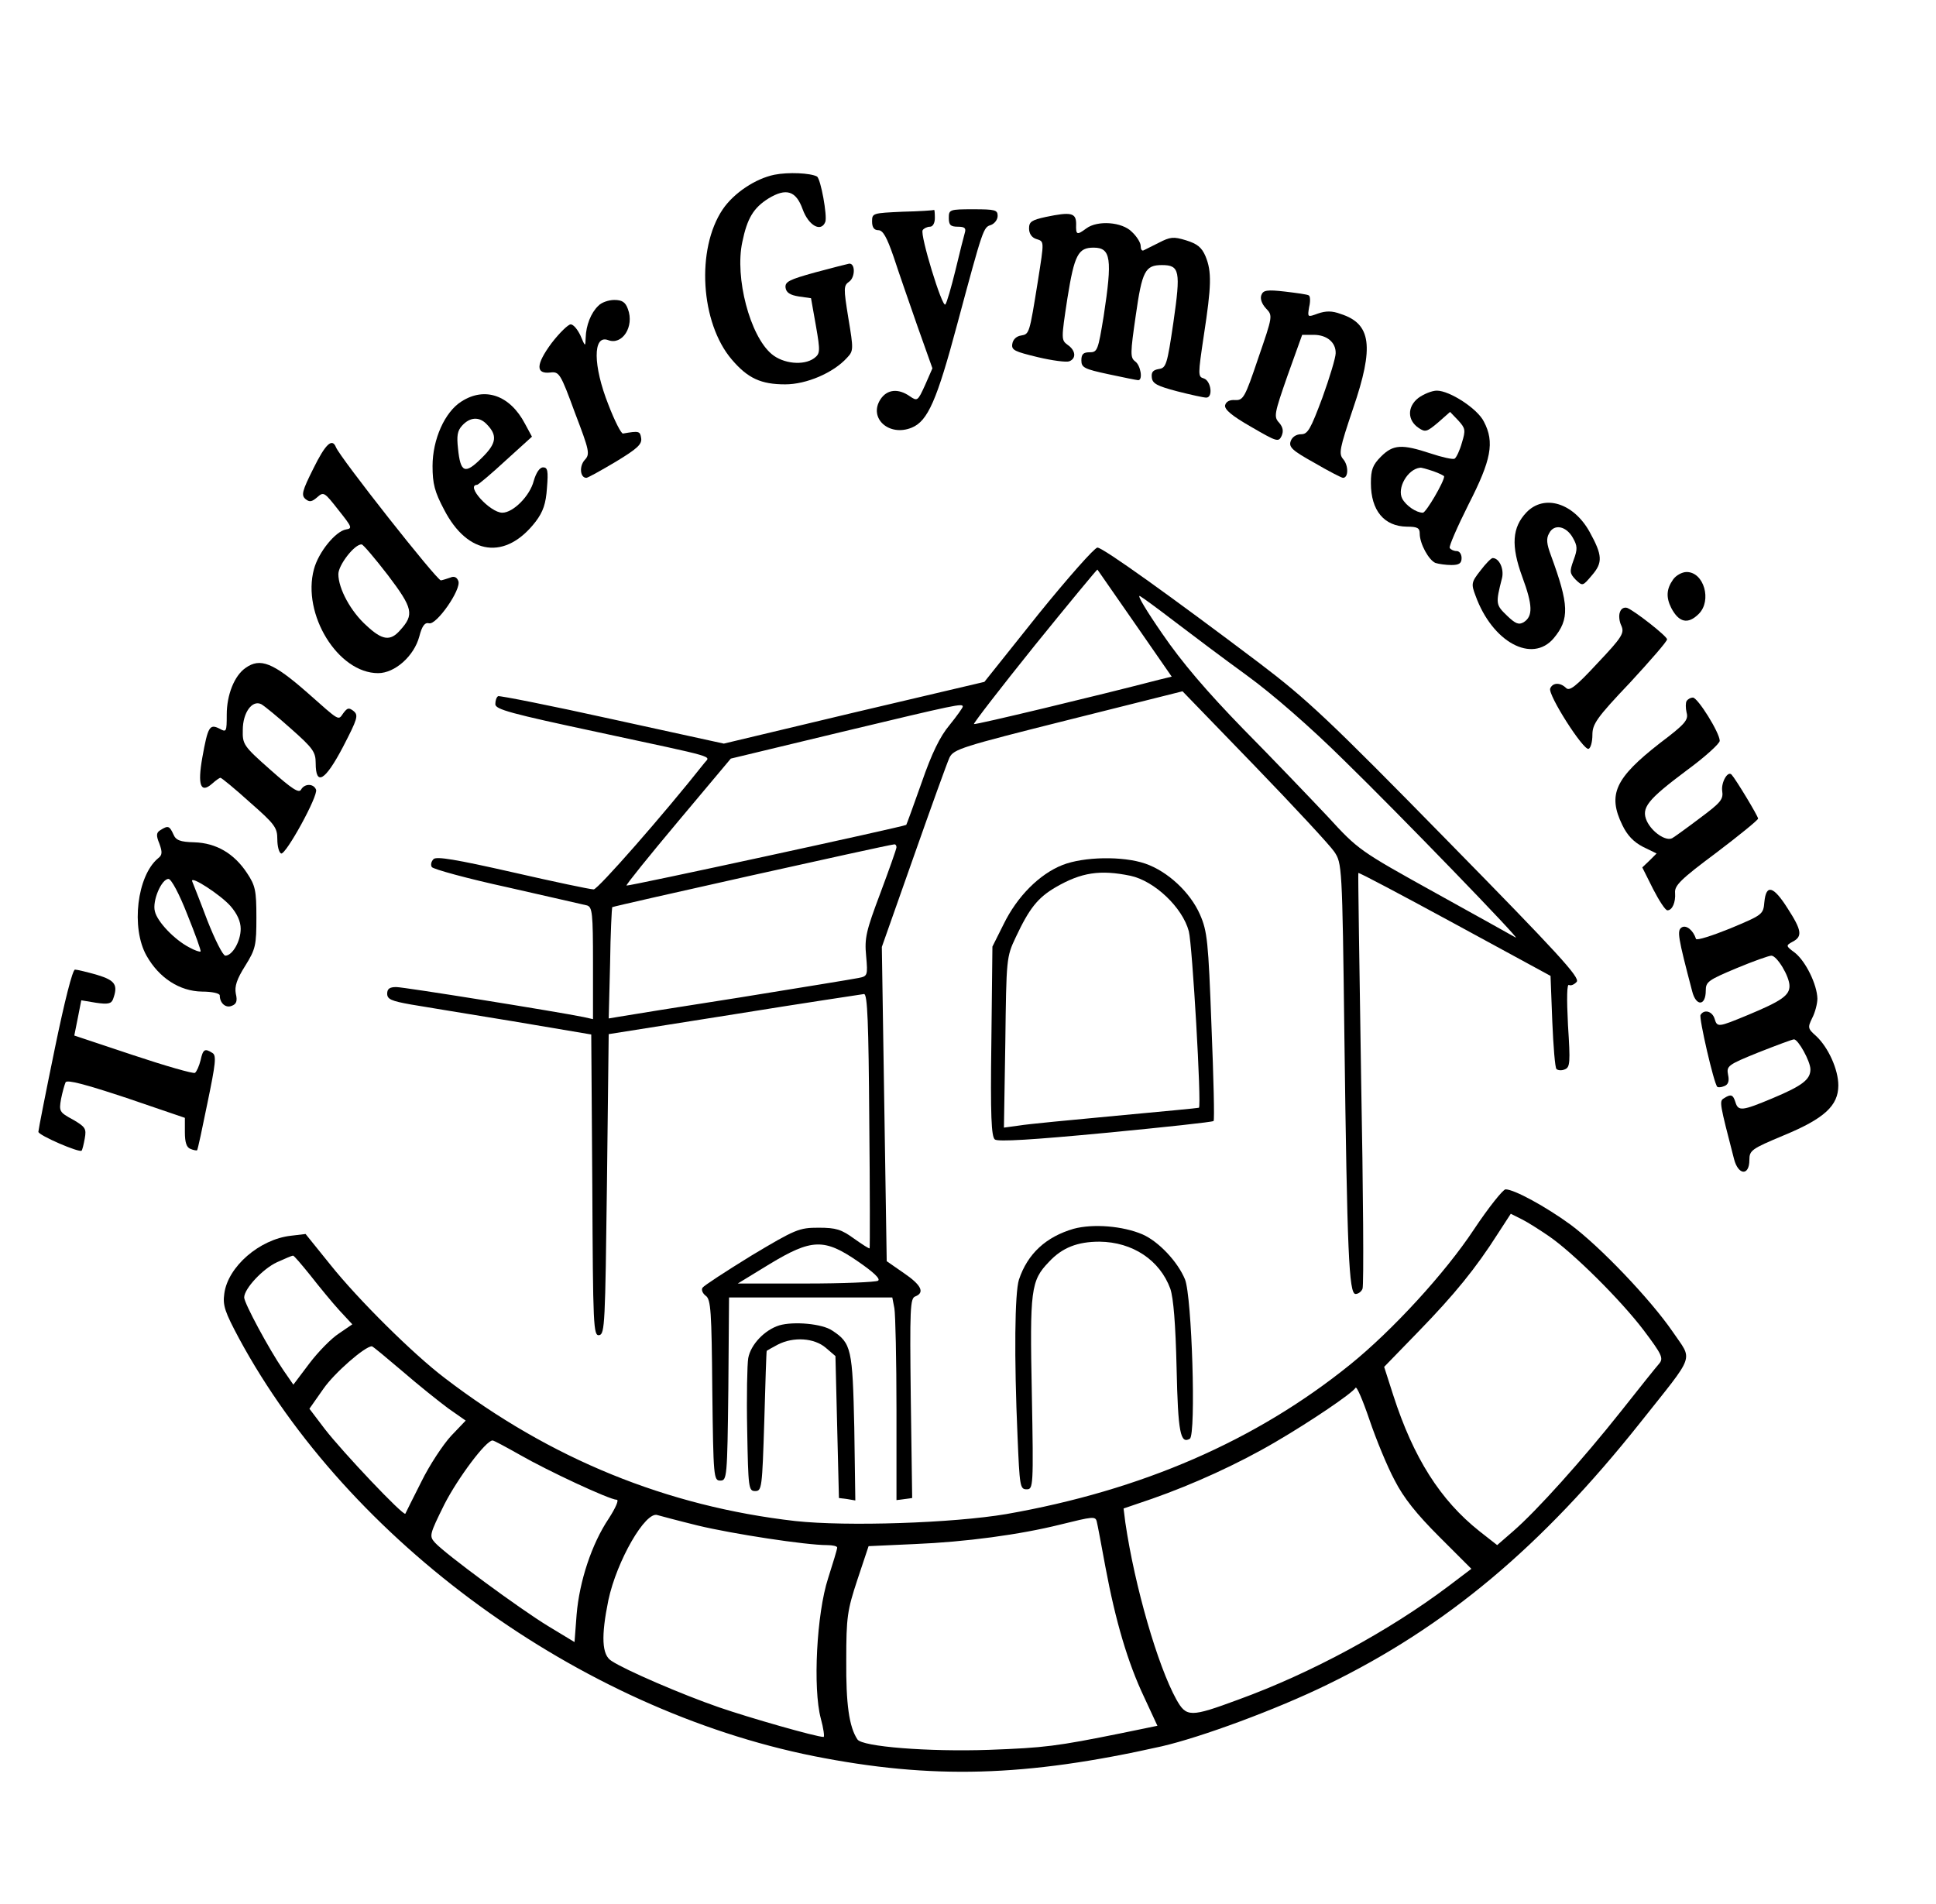 <?xml version="1.0" encoding="UTF-8" standalone="yes"?>
<svg version="1.0" xmlns="http://www.w3.org/2000/svg" width="100%" height="100%" viewBox="0 0 555 546" preserveAspectRatio="xMidYMid meet">
  <g transform="translate(0,546) scale(0.1,-0.1)" fill="#000000" stroke="none">
    <path d="M2220 4959 c-54 -11 -116 -52 -148 -99 -77 -114 -64 -326 26 -431 46
-54 84 -71 153 -71 61 0 138 33 177 76 19 20 19 24 4 114 -14 87 -14 93 3 105
17 13 17 53 -1 51 -5 -1 -49 -12 -97 -25 -76 -21 -87 -27 -85 -44 2 -14 13
-21 38 -25 l35 -5 14 -79 c13 -74 12 -80 -5 -93 -30 -22 -89 -16 -122 12 -62
52 -106 219 -84 321 14 68 32 98 75 125 51 31 79 22 98 -31 17 -47 53 -67 65
-36 6 17 -13 123 -24 130 -19 10 -82 13 -122 5z"/>
    <path d="M2588 4853 c-86 -4 -88 -4 -88 -28 0 -17 6 -25 18 -25 13 0 24 -19
44 -77 14 -43 45 -132 68 -198 l43 -121 -21 -48 c-21 -46 -22 -47 -44 -32 -33
23 -65 20 -84 -9 -35 -54 25 -108 90 -81 46 19 72 79 130 296 75 279 75 278
97 285 10 4 19 15 19 26 0 17 -7 19 -70 19 -68 0 -70 -1 -70 -25 0 -20 5 -25
26 -25 19 0 24 -4 20 -17 -3 -10 -15 -58 -27 -108 -12 -49 -25 -94 -29 -98 -9
-10 -73 200 -65 213 3 5 13 10 21 10 8 0 14 10 14 25 0 14 -1 24 -2 23 -2 -1
-42 -4 -90 -5z"/>
    <path d="M2998 4838 c-41 -9 -48 -14 -48 -33 0 -15 8 -26 20 -30 24 -8 24 -2
5 -123 -24 -149 -24 -150 -48 -154 -13 -2 -23 -11 -25 -24 -3 -18 7 -22 73
-38 42 -10 82 -15 90 -12 21 8 19 31 -4 47 -19 14 -19 16 -1 134 20 125 31
145 75 145 50 0 54 -32 29 -196 -16 -98 -18 -104 -40 -104 -18 0 -24 -5 -24
-23 0 -21 8 -25 78 -40 42 -9 81 -17 85 -17 14 0 7 43 -9 54 -14 11 -14 22 2
132 18 127 27 144 75 144 51 0 54 -17 33 -163 -18 -123 -21 -132 -42 -135 -17
-3 -22 -9 -20 -25 2 -17 16 -24 73 -39 39 -10 76 -18 83 -18 20 0 14 48 -7 55
-17 5 -17 9 0 123 22 143 23 183 5 227 -11 26 -24 36 -56 46 -36 11 -45 10
-78 -7 -20 -10 -40 -20 -44 -22 -5 -2 -8 4 -8 13 0 9 -11 27 -25 40 -28 29
-99 34 -131 10 -27 -20 -30 -19 -29 13 0 32 -15 35 -87 20z"/>
    <path d="M3616 4614 c-4 -10 1 -25 13 -38 20 -21 20 -21 -22 -143 -38 -113
-43 -121 -66 -120 -16 1 -26 -4 -29 -15 -2 -12 19 -30 75 -62 74 -43 78 -44
87 -26 6 14 4 25 -7 38 -16 17 -14 26 24 135 l42 117 33 0 c38 0 64 -22 63
-53 0 -12 -17 -69 -38 -127 -34 -91 -42 -105 -61 -105 -14 0 -26 -8 -30 -20
-6 -17 5 -27 68 -62 41 -24 78 -43 82 -43 16 0 16 35 1 53 -14 16 -11 30 28
146 61 178 52 243 -36 271 -24 9 -42 9 -65 1 -30 -11 -30 -11 -25 19 4 16 3
31 -1 33 -4 3 -35 7 -68 11 -52 6 -63 4 -68 -10z"/>
    <path d="M1715 4583 c-21 -20 -35 -56 -36 -91 -1 -27 -1 -27 -15 6 -8 17 -20
32 -28 32 -7 0 -32 -24 -55 -54 -45 -61 -46 -89 -3 -84 25 3 29 -3 70 -115 42
-110 44 -119 28 -136 -16 -18 -13 -51 5 -51 4 0 42 21 84 46 61 37 76 50 73
68 -3 20 -6 21 -52 13 -5 -1 -24 36 -42 83 -44 111 -45 201 -1 185 41 -16 76
39 57 89 -7 20 -17 26 -39 26 -16 0 -37 -7 -46 -17z"/>
    <path d="M4066 4319 c-32 -25 -32 -64 1 -86 19 -13 24 -11 56 16 l34 30 23
-24 c21 -23 22 -28 11 -64 -6 -22 -16 -43 -21 -46 -5 -3 -36 4 -69 15 -82 27
-107 26 -142 -9 -24 -24 -29 -38 -29 -76 0 -79 38 -124 103 -125 31 0 37 -4
37 -20 0 -29 26 -76 45 -84 9 -3 30 -6 46 -6 22 0 29 5 29 20 0 11 -6 20 -14
20 -8 0 -17 4 -20 9 -3 4 22 61 54 125 65 127 75 178 44 237 -18 37 -98 89
-135 89 -14 0 -38 -10 -53 -21z m43 -210 c17 -6 31 -13 31 -15 0 -15 -52 -104
-61 -104 -19 0 -48 20 -59 40 -16 30 15 85 51 89 3 1 20 -4 38 -10z"/>
    <path d="M1323 4309 c-48 -30 -83 -109 -83 -185 0 -51 6 -74 33 -125 68 -132
177 -146 263 -34 21 28 29 51 32 96 4 49 2 59 -11 59 -10 0 -20 -15 -27 -39
-11 -43 -59 -91 -90 -91 -35 0 -107 79 -72 80 4 1 41 32 82 70 l75 68 -20 37
c-43 82 -115 107 -182 64z m71 -64 c33 -33 30 -56 -13 -98 -48 -48 -61 -43
-68 27 -4 36 -2 51 12 66 22 24 48 26 69 5z"/>
    <path d="M898 4116 c-32 -64 -35 -76 -22 -87 11 -9 18 -8 33 5 19 17 21 15 61
-36 39 -49 41 -53 22 -56 -30 -5 -79 -65 -92 -114 -35 -129 69 -298 184 -298
48 0 103 49 118 105 8 31 16 41 28 38 21 -6 93 97 84 121 -4 11 -12 15 -23 10
-9 -3 -21 -7 -27 -8 -11 -1 -290 353 -301 382 -11 27 -30 9 -65 -62z m214
-305 c72 -95 76 -113 35 -158 -28 -32 -51 -29 -96 13 -45 40 -81 106 -81 148
0 26 47 87 67 85 4 0 38 -40 75 -88z"/>
    <path d="M4376 3991 c-41 -43 -45 -95 -12 -185 30 -81 31 -113 4 -130 -14 -8
-23 -5 -48 19 -32 31 -33 34 -14 108 6 26 -8 57 -27 57 -4 0 -20 -16 -35 -36
-26 -33 -27 -38 -14 -72 48 -133 162 -195 224 -122 46 55 44 96 -8 238 -12 32
-14 48 -5 63 14 28 49 21 68 -13 13 -23 14 -32 2 -64 -12 -33 -11 -38 6 -56
20 -19 20 -19 47 13 31 36 30 57 -7 124 -46 83 -130 109 -181 56z"/>
    <path d="M2976 3698 l-154 -193 -374 -88 -373 -89 -320 70 c-176 39 -323 68
-327 66 -5 -3 -8 -13 -8 -23 0 -15 45 -27 293 -80 353 -76 323 -67 306 -89
-117 -148 -305 -362 -317 -362 -10 0 -114 22 -232 49 -163 37 -218 46 -227 38
-7 -7 -9 -17 -5 -23 4 -6 102 -33 217 -58 116 -26 218 -50 228 -52 15 -5 17
-22 17 -165 l0 -161 -27 6 c-79 16 -515 86 -537 86 -19 0 -26 -5 -26 -19 0
-16 12 -21 68 -31 37 -6 168 -28 292 -48 l225 -38 3 -433 c2 -405 3 -432 20
-429 16 3 17 35 22 433 l5 430 360 57 c198 32 366 57 372 58 10 0 13 -84 15
-362 2 -200 2 -365 1 -367 -1 -2 -21 11 -45 28 -36 26 -51 31 -101 31 -56 0
-66 -4 -193 -80 -73 -45 -136 -86 -140 -92 -4 -6 0 -16 9 -23 15 -10 17 -45
19 -271 3 -251 4 -259 23 -259 19 0 20 8 23 263 l2 262 234 0 234 0 6 -31 c3
-17 6 -148 6 -291 l0 -259 23 3 22 3 -4 286 c-3 257 -2 287 13 292 28 11 17
33 -33 67 l-49 34 -7 450 -7 451 91 258 c50 142 96 270 103 285 12 24 34 31
341 108 l327 82 207 -214 c113 -117 216 -228 228 -246 22 -33 23 -37 29 -528
8 -622 13 -740 32 -740 8 0 17 7 20 15 4 9 2 280 -4 603 -5 323 -9 588 -8 589
2 2 126 -64 277 -146 l274 -149 5 -130 c3 -72 8 -134 12 -137 4 -4 15 -5 24
-1 15 6 16 19 9 127 -4 79 -3 119 3 115 5 -3 15 1 22 9 10 12 -51 79 -371 405
-339 346 -402 405 -539 509 -249 188 -448 331 -464 331 -8 0 -85 -87 -170
-192z m277 -25 l106 -153 -37 -9 c-173 -45 -527 -130 -530 -127 -2 2 76 103
174 225 98 121 179 219 180 218 1 -1 49 -71 107 -154z m117 3 c47 -36 139
-105 205 -153 73 -53 182 -148 278 -243 160 -156 511 -519 492 -508 -5 3 -109
61 -230 128 -218 121 -221 123 -309 219 -50 53 -158 166 -242 251 -104 107
-176 191 -232 273 -45 65 -74 113 -64 108 9 -5 55 -39 102 -75z m-610 -242 c0
-3 -17 -27 -38 -53 -27 -32 -51 -81 -80 -165 -23 -65 -43 -120 -44 -121 -6 -5
-799 -177 -802 -174 -2 2 65 85 148 184 l151 180 320 77 c330 79 345 82 345
72z m-190 -403 c0 -5 -21 -64 -46 -131 -41 -109 -46 -129 -41 -181 5 -56 4
-58 -22 -63 -14 -3 -168 -28 -341 -56 -173 -27 -329 -52 -345 -55 l-30 -5 4
158 c1 86 5 159 6 161 3 3 786 178 808 180 4 1 7 -3 7 -8z m-110 -1188 c45
-31 65 -50 57 -55 -7 -4 -100 -8 -207 -8 l-195 0 90 55 c122 74 158 75 255 8z"/>
    <path d="M4796 3798 c-19 -27 -20 -51 -5 -81 22 -42 48 -48 79 -17 38 38 15
120 -35 120 -13 0 -31 -10 -39 -22z"/>
    <path d="M4644 3705 c-4 -9 -2 -27 4 -39 9 -21 3 -32 -68 -107 -63 -68 -81
-82 -91 -71 -17 16 -38 15 -45 -2 -7 -18 95 -178 110 -173 6 2 11 20 11 40 0
31 12 49 108 150 59 64 107 119 106 124 0 9 -92 81 -114 90 -9 3 -18 -2 -21
-12z"/>
    <path d="M704 3545 c-32 -22 -54 -77 -54 -134 0 -50 -1 -51 -21 -40 -28 14
-33 6 -49 -83 -14 -79 -5 -104 28 -75 10 9 21 17 24 17 3 0 41 -31 84 -70 72
-63 79 -73 79 -106 0 -21 5 -39 11 -41 13 -5 107 166 100 183 -7 18 -33 18
-43 0 -6 -11 -26 2 -88 57 -77 68 -80 73 -79 114 0 50 27 87 53 74 9 -5 48
-37 86 -71 62 -55 70 -66 70 -98 0 -67 27 -51 78 46 42 81 45 91 31 103 -14
11 -18 10 -30 -6 -15 -21 -8 -25 -104 60 -97 85 -134 100 -176 70z"/>
    <path d="M4835 3450 c-3 -5 -3 -20 0 -33 6 -21 -4 -33 -77 -88 -128 -100 -150
-147 -107 -235 14 -29 32 -48 59 -62 l39 -19 -20 -20 -21 -20 31 -62 c17 -33
35 -61 41 -61 14 0 24 23 22 50 -2 21 16 39 118 115 66 50 120 94 120 98 0 7
-64 113 -76 126 -11 12 -30 -22 -27 -46 4 -25 -4 -34 -63 -78 -37 -28 -73 -54
-80 -58 -18 -10 -58 17 -73 49 -17 38 2 61 114 145 52 38 95 77 95 85 0 23
-63 124 -77 124 -6 0 -14 -4 -18 -10z"/>
    <path d="M460 3080 c-12 -7 -13 -15 -3 -39 9 -25 8 -33 -4 -42 -60 -50 -78
-199 -33 -279 36 -64 95 -102 159 -103 29 0 51 -5 51 -11 0 -22 17 -37 34 -30
14 5 17 14 12 35 -4 21 3 42 27 80 30 48 32 59 32 139 0 77 -3 91 -27 127 -37
56 -88 86 -151 88 -41 1 -53 6 -60 23 -11 24 -15 26 -37 12z m77 -242 c23 -57
40 -104 38 -106 -2 -2 -17 3 -33 12 -42 22 -91 73 -98 103 -8 30 19 93 39 93
8 0 31 -43 54 -102z m124 24 c19 -22 29 -44 29 -65 0 -36 -24 -77 -44 -77 -7
0 -30 46 -52 102 -21 56 -41 106 -43 111 -7 19 82 -39 110 -71z"/>
    <path d="M3046 2980 c-66 -26 -130 -90 -169 -170 l-32 -64 -3 -272 c-3 -214 0
-273 10 -281 9 -7 108 -1 318 19 167 16 307 31 309 34 3 2 0 125 -6 272 -9
244 -12 272 -33 320 -28 64 -93 124 -157 146 -64 22 -176 20 -237 -4z m195
-31 c69 -15 149 -91 167 -159 10 -37 37 -500 29 -506 -1 -1 -108 -11 -237 -23
-129 -12 -255 -24 -278 -28 l-44 -6 4 244 c3 241 3 245 30 302 39 83 63 113
114 143 74 43 128 51 215 33z"/>
    <path d="M5058 2874 c-3 -36 -5 -37 -98 -76 -52 -21 -96 -35 -98 -30 -8 25
-28 41 -41 33 -14 -9 -11 -27 30 -183 11 -44 39 -43 39 2 0 25 7 30 88 64 48
20 93 36 100 36 16 0 52 -59 52 -87 0 -27 -23 -43 -119 -83 -87 -36 -88 -36
-96 -10 -7 21 -30 27 -40 10 -5 -8 38 -196 48 -206 2 -2 11 -2 20 2 11 4 15
14 11 32 -5 26 -1 29 88 65 51 20 96 37 101 37 12 0 47 -63 47 -86 0 -29 -23
-47 -109 -83 -86 -36 -98 -38 -106 -11 -7 22 -13 24 -33 11 -14 -8 -12 -15 29
-174 12 -47 44 -49 44 -3 0 28 6 32 99 71 116 48 156 85 156 143 0 46 -29 109
-63 141 -25 22 -25 25 -12 52 8 15 15 41 15 56 -1 40 -33 106 -64 131 -27 20
-27 21 -7 32 29 15 26 33 -14 95 -41 65 -62 71 -67 19z"/>
    <path d="M157 2453 c-26 -126 -47 -233 -47 -238 0 -10 118 -61 124 -54 2 2 6
18 9 35 5 28 2 33 -34 54 -39 21 -40 24 -34 59 4 20 10 41 13 48 5 8 57 -6
175 -45 l167 -57 0 -41 c0 -30 5 -44 16 -48 9 -4 18 -5 19 -4 2 2 15 63 30
137 23 111 26 135 14 142 -22 14 -27 11 -34 -21 -4 -16 -11 -32 -16 -36 -5 -3
-85 20 -178 51 l-168 56 10 50 10 51 42 -7 c34 -5 44 -3 49 10 15 41 7 54 -46
70 -28 8 -57 15 -63 15 -7 0 -30 -91 -58 -227z"/>
    <path d="M4226 1936 c-83 -126 -235 -291 -355 -388 -271 -219 -598 -361 -986
-429 -153 -26 -458 -36 -605 -20 -368 42 -702 178 -1005 410 -91 69 -249 226
-328 325 l-71 88 -42 -5 c-90 -10 -181 -89 -191 -166 -5 -34 2 -53 42 -128
315 -583 975 -1063 1648 -1198 338 -67 606 -60 997 28 113 26 330 106 475 177
341 166 614 395 897 751 161 203 151 175 93 261 -64 93 -208 244 -293 307 -70
51 -161 101 -186 101 -7 0 -48 -51 -90 -114z m214 -20 c70 -48 206 -183 272
-270 52 -69 57 -80 45 -95 -8 -9 -57 -70 -109 -136 -111 -140 -243 -287 -310
-345 l-46 -40 -51 40 c-112 89 -189 210 -247 390 l-26 81 99 102 c103 106 164
181 227 280 l37 57 32 -16 c18 -9 52 -31 77 -48z m-3550 -113 c25 -32 62 -77
82 -99 l38 -41 -38 -26 c-22 -14 -60 -53 -85 -86 l-46 -61 -29 42 c-41 60
-112 192 -112 208 0 25 53 82 94 101 22 10 43 19 46 19 3 0 25 -26 50 -57z
m263 -274 c45 -39 105 -87 132 -107 l50 -35 -42 -44 c-23 -25 -62 -84 -85
-131 -24 -48 -45 -89 -46 -92 -6 -7 -180 177 -231 243 l-44 58 40 57 c31 45
119 122 139 122 3 0 41 -32 87 -71z m2845 -313 c26 -51 63 -97 128 -162 l92
-92 -66 -50 c-170 -128 -393 -249 -602 -325 -138 -51 -149 -51 -178 1 -53 96
-119 323 -146 507 l-5 40 82 28 c117 41 247 100 354 163 101 59 219 139 229
155 3 6 21 -36 40 -92 19 -56 51 -134 72 -173z m-2508 73 c80 -46 258 -129
278 -129 7 0 -3 -23 -23 -54 -49 -73 -84 -180 -92 -275 l-6 -79 -76 46 c-82
50 -295 207 -324 239 -17 19 -16 23 27 110 39 76 119 183 138 183 4 0 39 -19
78 -41z m511 -203 c100 -24 309 -56 370 -56 16 0 29 -3 29 -7 0 -5 -12 -44
-26 -88 -33 -101 -44 -316 -21 -402 8 -29 11 -53 8 -53 -21 0 -213 55 -300 85
-107 37 -269 107 -308 133 -28 17 -30 71 -9 174 24 113 107 257 141 244 7 -2
59 -16 116 -30z m1143 12 c2 -7 13 -66 25 -131 29 -155 64 -274 111 -373 l38
-82 -102 -21 c-188 -38 -221 -42 -381 -48 -173 -6 -364 9 -377 30 -24 36 -33
102 -32 227 0 124 3 143 32 231 l32 96 132 6 c146 6 302 27 418 56 93 23 100
24 104 9z"/>
    <path d="M3078 1937 c-79 -23 -132 -71 -157 -146 -12 -38 -14 -221 -4 -449 6
-143 7 -152 26 -152 19 0 20 6 15 274 -6 299 -3 324 49 378 38 41 82 58 145
58 95 -1 173 -53 203 -135 9 -27 15 -100 18 -228 4 -185 11 -218 38 -202 18
12 6 408 -14 457 -21 51 -76 109 -122 129 -56 24 -141 31 -197 16z"/>
    <path d="M2234 1660 c-42 -13 -82 -55 -89 -94 -3 -17 -5 -110 -3 -206 3 -167
4 -175 23 -175 19 0 20 9 26 200 3 110 6 201 7 202 1 1 15 9 32 18 45 23 104
19 137 -9 l28 -24 5 -204 5 -203 24 -3 23 -4 -3 209 c-5 225 -8 242 -63 278
-29 20 -111 27 -152 15z"/>
  </g>
</svg>